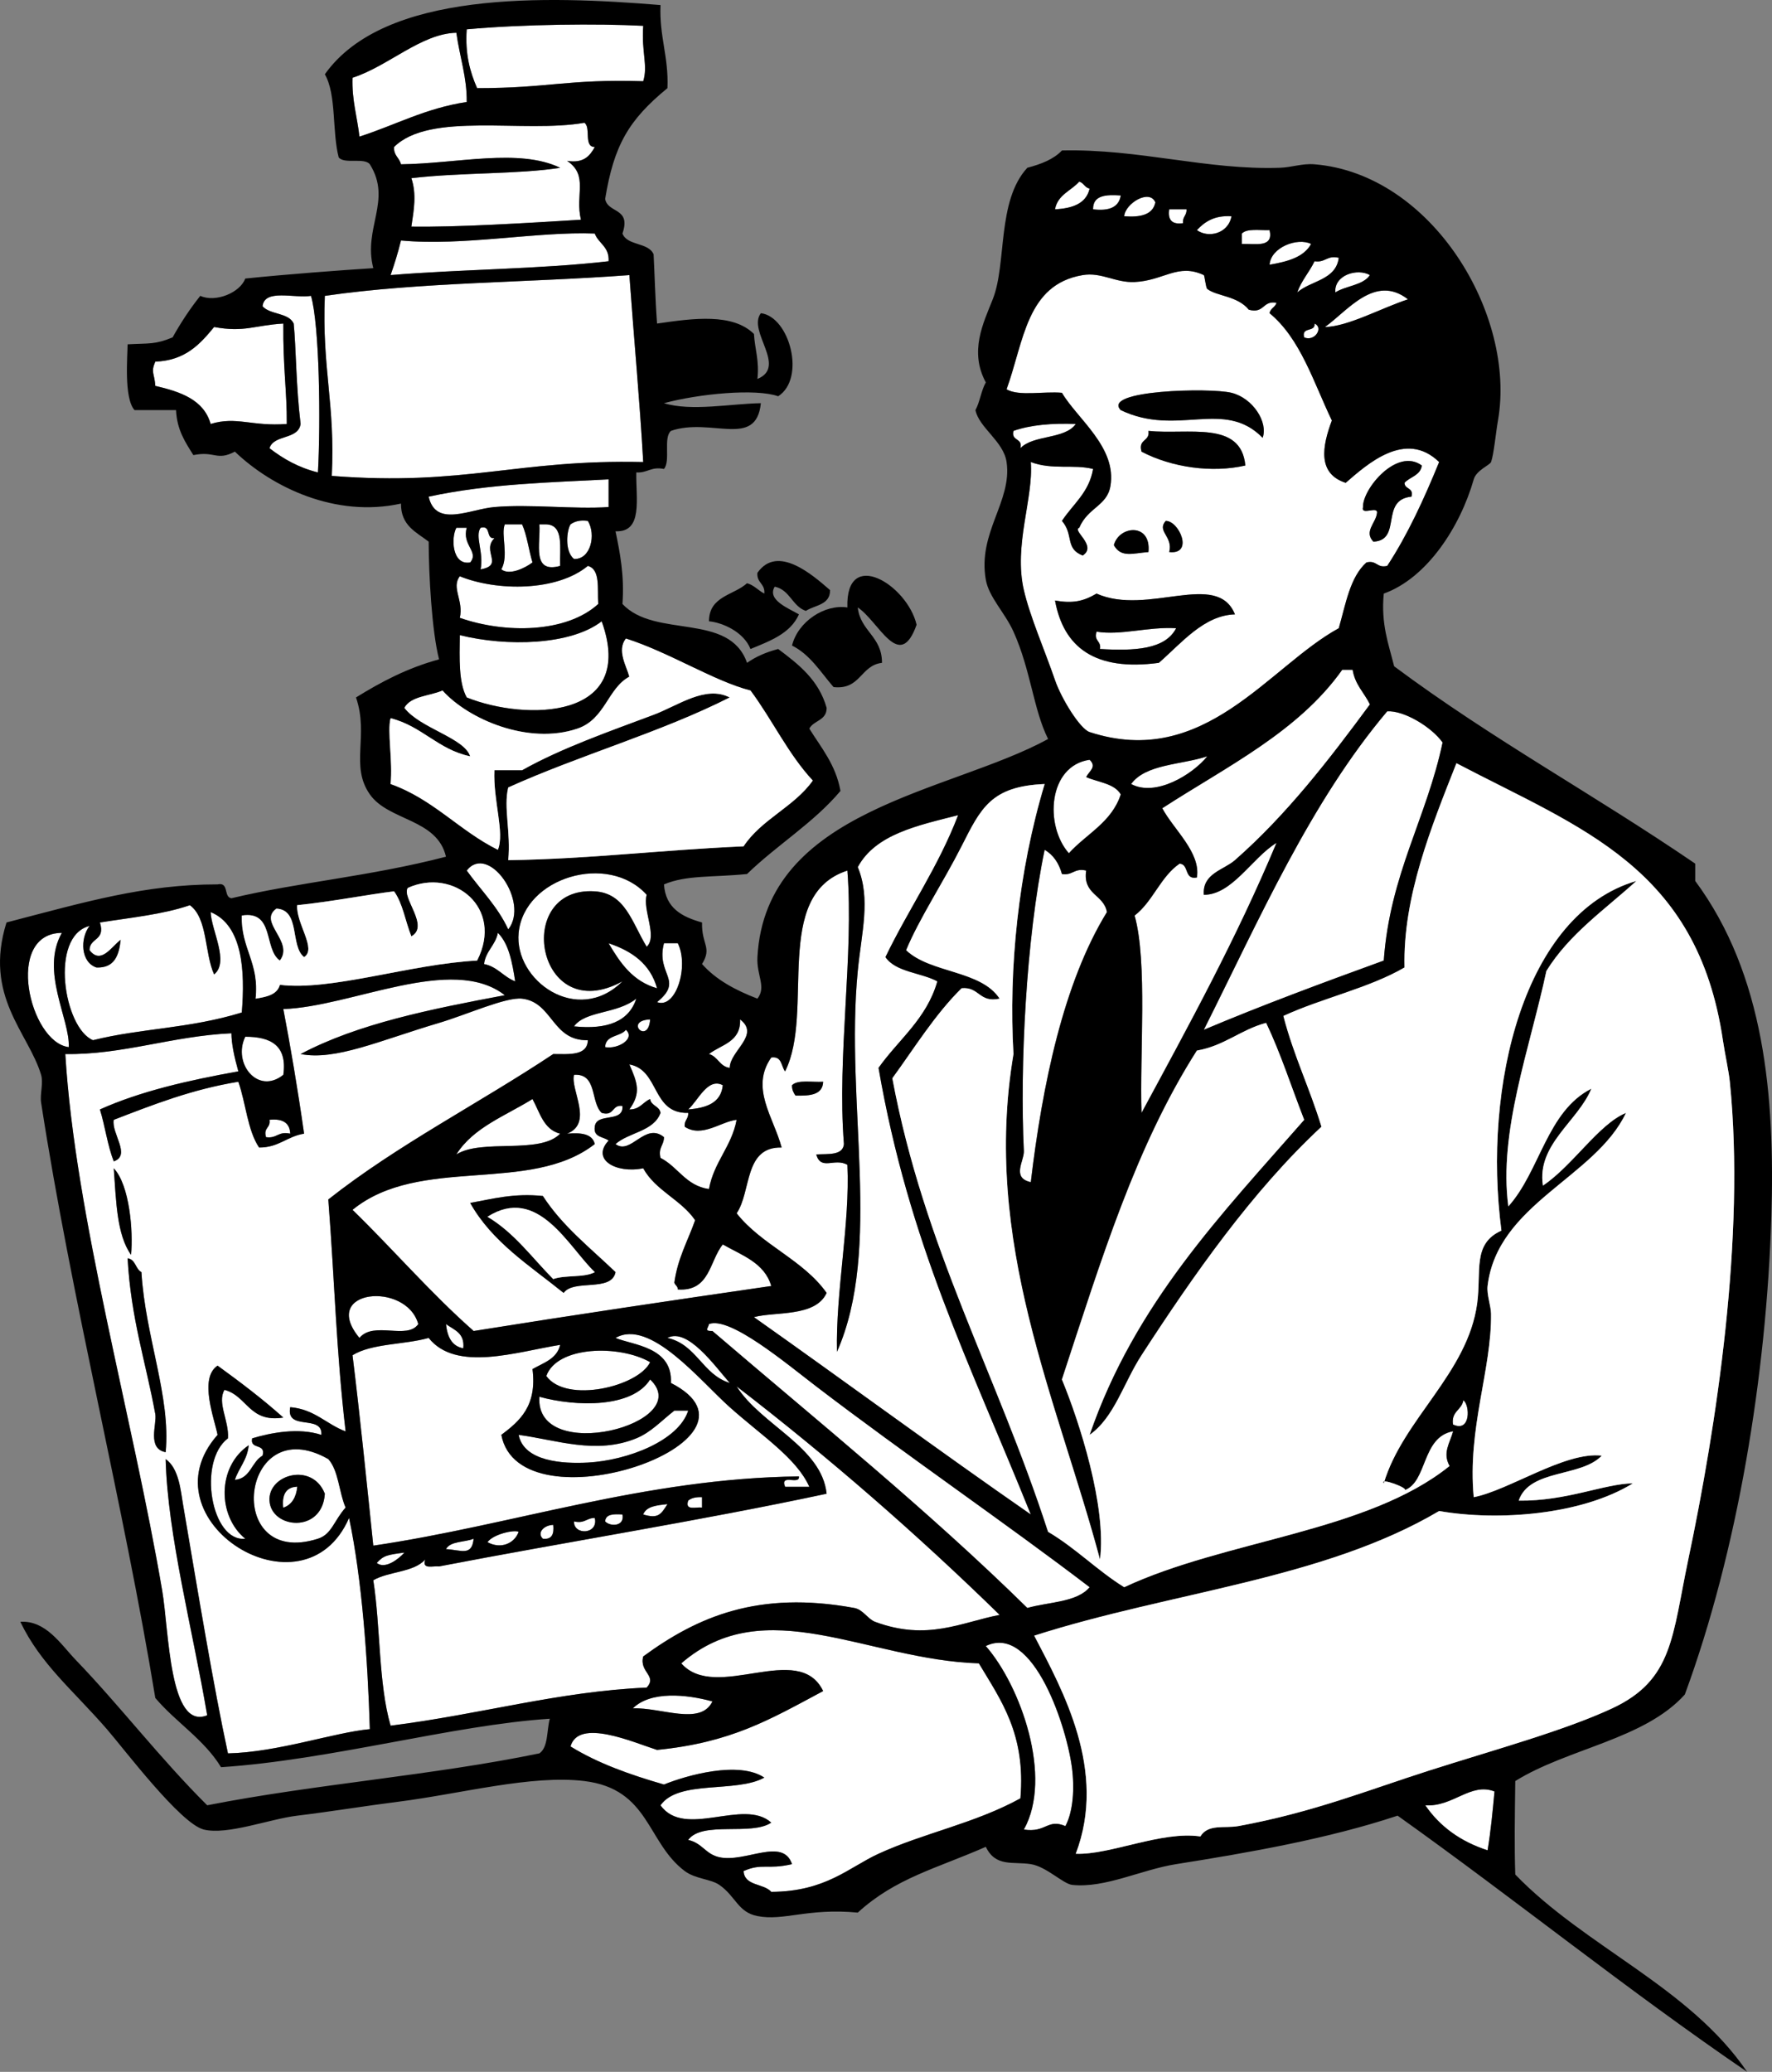 <?xml version="1.0" encoding="utf-8"?>
<!-- Generator: Adobe Illustrator 12.0.1, SVG Export Plug-In . SVG Version: 6.00 Build 51448)  -->
<!DOCTYPE svg PUBLIC "-//W3C//DTD SVG 1.1//EN" "http://www.w3.org/Graphics/SVG/1.1/DTD/svg11.dtd">
<svg xmlns="http://www.w3.org/2000/svg" xmlns:xlink="http://www.w3.org/1999/xlink" xmlns:svg="http://www.w3.org/2000/svg" xmlns:dc="http://purl.org/dc/elements/1.1/" xmlns:cc="http://web.resource.org/cc/" xmlns:rdf="http://www.w3.org/1999/02/22-rdf-syntax-ns#" version="1.1" id="Layer_1" width="245.79" height="287.262" viewBox="0 0 245.79 287.262" overflow="visible" enable-background="new 0 0 245.79 287.262" xml:space="preserve">
<rect x="0" y="0" width="245.79" height="287.262" fill="#808080" stroke="none"/>
<g>
	<path fill-rule="evenodd" clip-rule="evenodd" fill="#FFFFFF" d="M89.219,3.582c-0.264,3.706,0.684,5.463,0,7.68   c-10.616-0.312-13.006,0.958-23.04,0.96c-0.976-2.224-1.684-4.717-1.44-8.16C72.729,3.35,82.838,3.254,89.219,3.582z"/>
	<path fill-rule="evenodd" clip-rule="evenodd" fill="#FFFFFF" d="M63.299,4.542c0.479,3.43,1.482,6.163,1.44,9.6   c-5.708,0.853-9.913,3.208-14.88,4.8c-0.304-2.735-1.064-5.016-0.96-8.16C53.878,9.173,58.412,4.654,63.299,4.542z"/>
	<path fill-rule="evenodd" clip-rule="evenodd" fill="#FFFFFF" d="M81.059,17.022c0.953,0.647-0.151,3.351,1.44,3.36   c-0.678,1.242-1.551,2.289-3.84,1.92c3.015,2.022,1.076,4.684,1.92,8.16c-7.401,0.46-17.157,1.055-23.52,0.96   c0.352-2.354,0.746-4.478,0-6.72c7.011-0.814,14.933-0.53,20.64-1.44c-5.73-2.74-14.193-0.588-22.08-0.48   c-0.206-0.914-1.034-1.206-0.96-2.4C59.628,15.432,72.62,18.504,81.059,17.022z"/>
	<path fill-rule="evenodd" clip-rule="evenodd" fill="#FFFFFF" d="M149.698,25.182c0.631,0.169,0.755,0.845,1.44,0.96   c-0.47,2.09-2.371,2.749-4.8,2.88C146.704,26.988,148.576,26.46,149.698,25.182z"/>
	<path fill-rule="evenodd" clip-rule="evenodd" fill="#FFFFFF" d="M155.458,27.102c-0.262,1.658-1.654,2.185-3.84,1.92   C151.585,27.068,153.393,26.956,155.458,27.102z"/>
	<path fill-rule="evenodd" clip-rule="evenodd" fill="#FFFFFF" d="M160.259,28.062c-0.357,1.723-2.066,2.094-4.32,1.92   C156.059,28.213,159.454,26.139,160.259,28.062z"/>
	<path fill-rule="evenodd" clip-rule="evenodd" fill="#FFFFFF" d="M162.179,29.022c0.8,0,1.6,0,2.399,0   c0.062,0.861-0.587,1.013-0.479,1.92C162.596,31.165,161.956,30.525,162.179,29.022z"/>
	<path fill-rule="evenodd" clip-rule="evenodd" fill="#FFFFFF" d="M170.818,29.982c-0.458,2.47-3.273,3.054-4.8,1.92   C167.107,30.751,168.435,29.838,170.818,29.982z"/>
	<path fill-rule="evenodd" clip-rule="evenodd" fill="#FFFFFF" d="M84.418,36.222c-9.614,1.109-20.455,1.102-30.24,1.92   c0.539-1.542,1.033-3.127,1.44-4.8c8.649,0.814,18.883-1.277,26.88-0.96C83.019,33.782,84.532,34.188,84.418,36.222z"/>
	<path fill-rule="evenodd" clip-rule="evenodd" fill="#FFFFFF" d="M176.099,31.902c0.582,2.502-1.979,1.862-3.84,1.92   c0-0.48,0-0.96,0-1.44C172.956,31.64,174.716,31.959,176.099,31.902z"/>
	<path fill-rule="evenodd" clip-rule="evenodd" fill="#FFFFFF" d="M181.858,33.822c-1.017,1.863-3.303,2.457-5.76,2.88   C176.268,34.3,179.947,32.887,181.858,33.822z"/>
	<path fill-rule="evenodd" clip-rule="evenodd" fill="#FFFFFF" d="M185.698,35.742c-0.401,3.118-3.889,3.151-5.76,4.8   c0.584-1.656,1.678-2.802,2.4-4.32C183.854,36.457,184.033,35.357,185.698,35.742z"/>
	<path fill-rule="evenodd" clip-rule="evenodd" fill="#FFFFFF" d="M177.059,41.982c-0.17,0.63-0.845,0.755-0.96,1.44   c4.298,3.542,6.098,9.582,8.64,14.88c-1.333,3.557-2.041,7.365,1.92,8.64c3.015-2.611,8.322-7.396,12.96-2.88   c-2.089,5.11-4.35,10.05-7.2,14.4c-1.468,0.348-1.411-0.828-2.88-0.48c-2.288,2.031-2.871,5.769-3.84,9.12   c-9.718,5.31-18.614,19.604-34.56,14.4c-1.319-0.431-3.907-4.604-4.8-7.2c-1.435-4.168-3.463-8.782-4.32-12.48   c-1.446-6.24,1.353-12.73,0.96-17.76c3.015,1.133,5.919,0.272,8.64,0.96c-0.557,3.283-2.801,4.879-4.319,7.2   c1.673,1.925,0.384,3.831,2.88,4.8c2.073-1.337-1.549-3.507-0.48-3.84c1.183-2.813,3.838-3.021,4.32-5.76   c0.948-5.382-4.589-9.338-6.72-12.96c-2.489-0.231-5.957,0.517-7.681-0.48c2.411-6.659,2.76-14.534,10.561-15.84   c2.604-0.436,4.537,1.082,7.2,0.96c4.041-0.185,5.997-2.652,9.6-0.96c0.111,0.053,0.274,1.758,0.479,1.92   c1.294,1.021,4.182,0.934,5.761,2.88C175.405,43.529,175.102,41.625,177.059,41.982z M170.818,54.462   c-2.942-0.735-18.088-0.377-15.36,2.4c7.85,3.767,14.312-1.643,19.681,3.84C175.916,58.538,173.793,55.205,170.818,54.462z    M159.299,59.742c0.231,1.512-1.474,1.087-0.96,2.88c4.217,2.207,9.795,2.975,14.399,1.92   C172.157,58.236,164.79,60.313,159.299,59.742z M189.059,70.302c-0.344,1.303,2.264-0.344,1.92,0.96   c-0.208,1.292-1.802,2.461-0.48,3.84c4.031-0.182,0.858-5.818,5.28-6.24c0.35-1.31-0.954-0.966-0.96-1.92   c0.758-0.842,2.204-0.996,2.4-2.4C193.768,61.997,188.975,67.802,189.059,70.302z M162.179,76.542   c3.455,0.391,1.368-4.345-0.48-4.32C160.395,73.667,162.749,74.364,162.179,76.542z M154.498,75.582   c1.011,1.804,2.653,1.116,4.801,0.96C159.71,72.463,155.242,72.842,154.498,75.582z M152.099,82.302   c-1.885,1.103-3.337,1.38-5.76,0.96c1.191,6.488,5.527,9.832,14.399,8.64c3.139-2.726,6.238-6.597,10.561-6.72   C168.804,79.003,159.206,85.453,152.099,82.302z"/>
	<path fill-rule="evenodd" clip-rule="evenodd" fill="#FFFFFF" d="M190.019,38.142c-0.967,1.434-3.333,1.467-4.8,2.4   C185.037,38.103,188.308,37.158,190.019,38.142z"/>
	<path fill-rule="evenodd" clip-rule="evenodd" fill="#FFFFFF" d="M87.298,38.142c0.618,8.662,1.423,17.137,1.92,25.92   c-17.538-0.404-24.659,3.372-43.2,1.92c0.499-9.979-1.374-14.853-0.96-24.96C58.187,39.11,73.31,39.193,87.298,38.142z"/>
	<path fill-rule="evenodd" clip-rule="evenodd" fill="#FFFFFF" d="M195.299,41.502c-3.66,1.189-8.312,3.782-11.521,3.84   C186.885,43.145,190.704,37.933,195.299,41.502z"/>
	<path fill-rule="evenodd" clip-rule="evenodd" fill="#FFFFFF" d="M43.139,41.022c1.177,4.034,1.359,17.508,0.96,24.48   c-2.694-0.666-4.824-1.896-6.72-3.36c0.619-1.942,3.988-1.132,4.32-3.36c-0.645-5.208-0.624-10.583-0.96-13.92   c-0.703-1.538-3.277-1.204-4.32-2.4C36.688,40.012,40.782,41.386,43.139,41.022z"/>
	<path fill-rule="evenodd" clip-rule="evenodd" fill="#FFFFFF" d="M39.299,44.862c-0.062,6.102,0.515,9.433,0.48,13.92   c-4.842,0.374-6.966-1.1-10.56,0c-0.951-3.37-4.176-4.464-7.68-5.28c-0.104-1.755-0.659-1.841,0-3.36   c4.167-0.152,6.208-2.431,8.16-4.8C33.935,46.115,35.269,45.098,39.299,44.862z"/>
	<path fill-rule="evenodd" clip-rule="evenodd" fill="#FFFFFF" d="M182.339,44.862c1.282,0.558,0.042,2.547-1.44,1.92   C180.477,45.24,182.48,46.125,182.339,44.862z"/>
	<path fill-rule="evenodd" clip-rule="evenodd" d="M175.139,60.702c-5.368-5.483-11.831-0.073-19.681-3.84   c-2.728-2.778,12.418-3.135,15.36-2.4C173.793,55.205,175.916,58.538,175.139,60.702z"/>
	<path fill-rule="evenodd" clip-rule="evenodd" fill="#FFFFFF" d="M149.219,58.782c-1.52,2.161-5.885,1.475-7.681,3.36   c0.357-1.478-1.317-0.922-0.96-2.4C142.945,58.909,145.897,58.661,149.219,58.782z"/>
	<path fill-rule="evenodd" clip-rule="evenodd" d="M172.738,64.542c-4.604,1.055-10.183,0.287-14.399-1.92   c-0.514-1.793,1.191-1.368,0.96-2.88C164.79,60.313,172.157,58.236,172.738,64.542z"/>
	<path fill-rule="evenodd" clip-rule="evenodd" d="M197.219,64.542c-0.196,1.404-1.643,1.558-2.4,2.4   c0.006,0.954,1.31,0.61,0.96,1.92c-4.422,0.422-1.249,6.058-5.28,6.24c-1.321-1.378,0.272-2.548,0.48-3.84   c0.344-1.304-2.264,0.343-1.92-0.96C188.975,67.802,193.768,61.997,197.219,64.542z"/>
	<path fill-rule="evenodd" clip-rule="evenodd" fill="#FFFFFF" d="M84.418,66.462c0,1.28,0,2.56,0,3.84   c-4.828,0.33-10.891-0.434-15.84,0c-3.439,0.301-8.14,2.887-9.12-1.44C67.872,67.041,76.583,66.888,84.418,66.462z"/>
	<path fill-rule="evenodd" clip-rule="evenodd" fill="#FFFFFF" d="M81.539,72.222c1.159,1.885,0.422,5.364-1.92,5.28   c-1.365-1.106-0.981-4.046-0.48-4.8C79.696,72.299,80.425,72.069,81.539,72.222z"/>
	<path fill-rule="evenodd" clip-rule="evenodd" d="M161.698,72.222c1.849-0.025,3.936,4.711,0.48,4.32   C162.749,74.364,160.395,73.667,161.698,72.222z"/>
	<path fill-rule="evenodd" clip-rule="evenodd" fill="#FFFFFF" d="M70.019,72.702c0.8,0,1.6,0,2.4,0   c0.691,1.549,0.919,3.561,1.44,5.28c-0.979,0.746-3.183,1.857-4.32,0.96C70.611,77.027,69.438,74.125,70.019,72.702z"/>
	<path fill-rule="evenodd" clip-rule="evenodd" fill="#FFFFFF" d="M74.818,72.702c0.32,0,0.64,0,0.96,0   c2.473,0.087,1.833,3.287,1.92,5.76C73.719,79.561,74.995,75.405,74.818,72.702z"/>
	<path fill-rule="evenodd" clip-rule="evenodd" fill="#FFFFFF" d="M63.299,73.182c0.48,0,0.96,0,1.44,0   c-0.693,2.419,1.741,3.298,0.48,4.8C62.665,78.417,62.566,74.509,63.299,73.182z"/>
	<path fill-rule="evenodd" clip-rule="evenodd" fill="#FFFFFF" d="M66.659,73.182c1.542-0.422,0.658,1.582,1.92,1.44   c-1.821,1.807,1.402,3.74-1.92,4.32C67.14,76.609,65.838,74.354,66.659,73.182z"/>
	<path fill-rule="evenodd" clip-rule="evenodd" d="M159.299,76.542c-2.147,0.156-3.79,0.844-4.801-0.96   C155.242,72.842,159.71,72.463,159.299,76.542z"/>
	<path fill-rule="evenodd" clip-rule="evenodd" d="M115.139,81.822c0.003,2.083-2.105,2.055-3.36,2.88   c-1.906-0.654-2.198-2.922-4.32-3.36c-1.116,1.842,1.936,3.006,3.36,3.84c-1.183,2.657-3.999,3.681-6.72,4.8   c-0.961-2.411-3.938-3.673-5.76-3.84c0.01-3.51,3.443-3.597,5.28-5.28c0.999,0.281,1.551,1.008,2.4,1.44   c0.125-1.405-1.085-1.475-0.96-2.88C107.858,75.423,112.746,79.747,115.139,81.822z"/>
	<path fill-rule="evenodd" clip-rule="evenodd" fill="#FFFFFF" d="M82.979,83.742c-4.426,4.043-12.925,4.12-19.2,1.92   c0.56-2.412-1.225-4.185,0-5.76c5.198,2.103,13.489,2.099,17.76-1.44C83.307,78.934,82.842,81.639,82.979,83.742z"/>
	<path fill-rule="evenodd" clip-rule="evenodd" d="M127.139,86.622c-2.366,6.648-5.2-0.423-8.16-2.4   c0.362,3.317,3.37,3.99,3.36,7.68c-3.008,0.353-2.946,3.775-6.72,3.36c-1.788-2.053-3.208-4.472-5.76-5.76   c0.827-3.347,4.556-5.764,7.68-5.28C117.274,75.819,125.857,81.084,127.139,86.622z"/>
	<path fill-rule="evenodd" clip-rule="evenodd" fill="#FFFFFF" d="M83.458,86.142c4.934,13.706-10.574,13.834-18.72,10.56   c-1.141-2.059-0.998-5.402-0.96-8.64C70.287,89.68,79.181,89.465,83.458,86.142z"/>
	<path fill-rule="evenodd" clip-rule="evenodd" fill="#FFFFFF" d="M163.139,87.102c-1.521,2.959-5.796,3.164-10.561,2.88   c0.197-1.156-0.876-1.043-0.479-2.4C155.509,88.132,159.2,86.874,163.139,87.102z"/>
	<path fill-rule="evenodd" clip-rule="evenodd" fill="#FFFFFF" d="M190.019,97.662c-5.702,7.733-11.584,15.341-18.72,21.6   c-1.569,1.375-4.544,1.829-4.32,4.8c3.915,0.021,6.685-5.115,10.08-7.2c-5.517,13.204-12.152,25.288-18.72,37.44   c-0.277-7.949,0.85-20.98-0.96-27.36c2.536-1.943,3.58-5.379,6.239-7.2c1.354,0.086,0.599,2.281,2.4,1.92   c0.57-3.457-3.246-6.669-4.8-9.6c8.929-5.791,18.854-10.586,24.96-19.2c0.479,0,0.96,0,1.439,0   C187.95,94.93,189.231,96.049,190.019,97.662z"/>
	<path fill-rule="evenodd" clip-rule="evenodd" fill="#FFFFFF" d="M200.099,102.942c-2.233,10.567-7.309,18.292-8.16,30.24   c-8.449,3.071-16.859,6.181-24.96,9.6c7.756-15.444,14.81-31.591,25.439-44.16C194.731,98.492,198.528,100.756,200.099,102.942z"/>
	<path fill-rule="evenodd" clip-rule="evenodd" fill="#FFFFFF" d="M167.458,104.862c-2.039,2.536-7.182,5.673-10.56,3.84   C158.916,105.919,163.854,106.057,167.458,104.862z"/>
	<path fill-rule="evenodd" clip-rule="evenodd" fill="#FFFFFF" d="M151.139,105.342c1.041,0.999-0.059,1.552-0.48,2.4   c1.674,0.727,3.924,0.876,4.8,2.4c-1.251,3.868-4.766,5.474-7.199,8.16C144.857,114.443,145.383,106.168,151.139,105.342z"/>
	<path fill-rule="evenodd" clip-rule="evenodd" fill="#FFFFFF" d="M132.898,113.022c-2.744,7.176-6.853,12.988-10.08,19.68   c1.428,2.092,4.905,2.135,7.2,3.36c-1.492,5.228-5.38,8.06-8.16,12c4.207,24.326,12.588,40.754,21.12,61.92   c-12.942-8.978-25.553-18.287-38.4-27.359c2.917-0.804,8.534,0.029,10.08-3.36c-3.242-4.598-9.032-6.647-12.48-11.04   c2.07-3.05,0.992-9.247,6.24-9.12c-1.106-4.183-4.404-8.251-1.44-12.479c1.505-0.225,1.353,1.207,1.92,1.92   c4.161-8.274-1.872-24.441,8.64-27.84c0.914,11.772-1.451,25.653-0.48,37.92c-0.15,1.609-2.175,1.345-3.84,1.439   c0.659,2.313,2.54,0.42,4.32,1.44c0.378,8.184-1.636,17.549-1.44,25.92c6.33-14.345,1.101-34.456,2.88-52.8   c0.518-5.342,1.836-9.988,0-14.4C121.449,115.652,127.29,114.453,132.898,113.022z M109.858,150.462   c-0.021,0.661,0.226,1.054,0.48,1.44c1.966,0.046,3.774-0.066,3.84-1.92C112.677,150.08,110.655,149.658,109.858,150.462z"/>
	<path fill-rule="evenodd" clip-rule="evenodd" fill="#FFFFFF" d="M144.898,117.822c1.211,0.709,1.983,1.856,2.4,3.36   c1.515,0.235,1.694-0.865,3.359-0.48c-0.492,3.373,2.463,3.297,2.88,5.76c-6.044,9.827-8.957,23.977-10.56,37.44   c-2.726-0.595-0.895-2.96-0.96-4.32C141.456,147.915,142.314,130.212,144.898,117.822z"/>
	<path fill-rule="evenodd" clip-rule="evenodd" fill="#FFFFFF" d="M70.499,128.862c-1.469-3.171-3.816-5.464-5.76-8.16   C67.725,116.863,73.506,125.053,70.499,128.862z"/>
	<path fill-rule="evenodd" clip-rule="evenodd" fill="#FFFFFF" d="M89.699,131.262c-2.07-3.397-2.956-7.41-7.2-7.68   c-11.442-0.728-8.086,19.008,3.84,12.48c-6.243,6.205-15.039-0.114-14.4-6.72c0.745-7.707,12.432-11.194,17.76-5.28   C89.096,126.168,91.254,129.847,89.699,131.262z"/>
	<path fill-rule="evenodd" clip-rule="evenodd" fill="#FFFFFF" d="M29.699,135.102c2.145-1.722-0.378-6.072-0.48-8.64   c4.436,1.807,4.793,8.156,4.32,13.92c-7.3,2.248-13.936,2.169-20.64,3.84c-4.046-1.66-6.071-14.443-0.48-15.84   c-1.328,1.722-1.242,5.035,0.96,5.76c2.499,0.099,3.125-1.675,3.36-3.84c-1.292,0.973-2.742,3.487-4.32,1.44   c0.001-1.759,2.247-1.274,1.44-3.84c4.281-0.679,8.797-1.122,12.48-2.4C28.826,127.334,28.352,132.129,29.699,135.102z"/>
	<path fill-rule="evenodd" clip-rule="evenodd" fill="#FFFFFF" d="M8.579,129.342c-3.022,5.322,1.139,11.95,0.96,15.84   C4.093,144.533,0.566,129.393,8.579,129.342z"/>
	<path fill-rule="evenodd" clip-rule="evenodd" fill="#FFFFFF" d="M69.059,129.342c1.527,1.513,1.993,4.087,2.4,6.72   c-1.623-0.617-2.454-2.026-4.32-2.4C67.384,131.828,68.717,131.08,69.059,129.342z"/>
	<path fill-rule="evenodd" clip-rule="evenodd" fill="#FFFFFF" d="M84.418,130.782c3.241,1.079,5.781,2.859,6.72,6.24   C87.77,136.071,86.018,133.503,84.418,130.782z"/>
	<path fill-rule="evenodd" clip-rule="evenodd" fill="#FFFFFF" d="M92.099,130.782c0.64,0,1.28,0,1.92,0   c1.579,3.198-0.262,9.158-2.88,8.16C94.933,135.868,90.951,135.129,92.099,130.782z"/>
	<path fill-rule="evenodd" clip-rule="evenodd" fill="#FFFFFF" d="M70.019,137.982c-10.235,1.924-20.378,3.942-28.32,8.16   c4.854,0.937,10.937-1.868,19.2-4.32c3.83-1.136,9.293-3.617,11.52-3.36c4.257,0.492,4.138,5.876,9.12,5.76   c-0.067,2.173-2.549,1.931-4.8,1.92c-10.283,6.837-21.636,12.604-31.2,20.16c0.893,11.553,1.089,20.929,2.4,32.16   c-2.682-0.998-4.288-3.072-7.68-3.36c-0.668,3.389,4.523,0.917,4.32,3.84c-3.121-1.022-6.909-0.327-9.6,0.48   c-0.36,1.641,1.95,0.609,1.44,2.4c-1.544,0.855-1.642,3.158-3.84,3.359c0.556-1.684,1.721-2.759,1.92-4.8   c-4.417,2.982-4.328,9.823-0.48,12.96c-4.731,0.497-6.648-10.718-2.4-13.92c0.176-2.434-1.539-4.935-0.48-6.72   c3.167,0.832,3.407,4.593,8.16,3.84c-2.869-2.571-5.968-4.912-9.12-7.2c-2.638,1.753-0.415,7.428,0,9.6   c-10.437,11.773,11.922,25.99,18.24,11.521c1.789,8.467,2.594,19.642,2.88,29.28c-4.916,0.446-12.769,3.211-19.68,3.359   c-1.989-9.197-4.103-21.996-6.24-34.56c-0.315-1.854-0.562-4.975-2.4-6.24c0.251,10.479,3.785,23.818,5.76,35.521   c-5.27,2.122-5.287-11.677-6.24-17.28c-4.101-24.104-12.083-51.963-13.44-74.4c8.034,0.114,14.769-2.499,23.04-2.88   c0.009,1.447,0.388,3.236,0.96,5.28c-6.919,1.24-13.567,2.753-19.2,5.28c0.718,2.321,1.061,5.019,1.92,7.199   c2.45-0.83-0.362-3.9,0-5.76c5.43-2.09,10.816-4.223,17.28-5.279c1.046,2.953,1.267,6.733,2.88,9.119   c2.736,0.016,3.884-1.556,6.24-1.92c-0.894-6.277-1.921-12.284-2.88-17.28C48.765,139.607,62.699,132.274,70.019,137.982z    M18.179,173.982c0.311-3.267-0.194-9.672-2.4-12C16.111,166.45,16.176,171.185,18.179,173.982z M21.539,196.062   c0.248,1.366-1.19,4.8,1.44,5.28c0.736-7.677-2.833-16.015-3.36-24.96c-0.846-0.435-0.793-1.767-1.92-1.92   C18.166,182.894,20.251,188.949,21.539,196.062z"/>
	<path fill-rule="evenodd" clip-rule="evenodd" fill="#FFFFFF" d="M88.259,138.462c-1.02,3.141-3.999,4.322-8.64,3.84   C81.235,140.103,85.567,140.621,88.259,138.462z"/>
	<path fill-rule="evenodd" clip-rule="evenodd" fill="#FFFFFF" d="M90.179,141.342C89.928,144.954,86.475,141.501,90.179,141.342   L90.179,141.342z"/>
	<path fill-rule="evenodd" clip-rule="evenodd" fill="#FFFFFF" d="M102.659,141.342c2.838,2.162-1.418,4.347-1.44,6.72   c-1.409-0.191-1.625-1.574-2.88-1.92C100.047,144.811,102.775,144.498,102.659,141.342z"/>
	<path fill-rule="evenodd" clip-rule="evenodd" fill="#FFFFFF" d="M86.818,142.782c1.351,1.228-1.093,2.72-2.88,2.399   C83.986,143.47,86.049,143.772,86.818,142.782z"/>
	<path fill-rule="evenodd" clip-rule="evenodd" fill="#FFFFFF" d="M34.019,143.742c3.522-0.002,5.851,1.189,5.28,5.279   C35.779,151.856,32.229,147.449,34.019,143.742z"/>
	<path fill-rule="evenodd" clip-rule="evenodd" fill="#FFFFFF" d="M87.298,147.582c4.212,0.748,3.06,6.86,8.16,6.72   c0.061,0.861-0.587,1.013-0.48,1.92c2.392,1.575,5.018-0.729,7.2-0.96c-0.719,3.762-3.148,5.812-3.84,9.601   c-3.219-0.461-4.282-3.078-6.72-4.32c-0.347-1.467,0.491-1.749,0.48-2.88c-2.627-2.159-4.604,2.562-6.72,0.96   c1.873-1.647,5.303-1.737,6.24-4.32c-0.141-0.979-1.299-0.941-1.44-1.92c-1.014,0.427-1.419,1.462-2.88,1.44   C88.94,151.552,88.436,150.168,87.298,147.582z"/>
	<path fill-rule="evenodd" clip-rule="evenodd" fill="#FFFFFF" d="M79.619,149.021c3.264-0.224,2.264,3.816,3.84,5.28   c1.793,0.514,1.368-1.191,2.88-0.96c0.182,2.422-3.64,0.84-3.84,2.88c-0.225,1.505,1.207,1.354,1.92,1.92   c-2.465,2.608,1.015,4.611,4.8,3.841c1.7,3.099,5.253,4.346,7.2,7.199c-0.999,2.842-2.418,5.262-2.88,8.641   c0.091,0.389,0.481,0.479,0.48,0.96c4.474,0.313,4.371-3.95,6.24-6.24c2.646,1.514,5.788,2.532,6.72,5.76   c-13.928,2.021-27.12,3.973-41.28,6.24c-5.956-5.245-11.123-11.277-16.8-16.8c9.342-7.612,24.594-2.094,33.6-9.12   c-0.328-1.433-1.911-1.609-3.84-1.44C82.348,155.739,79.088,151.07,79.619,149.021z M65.219,166.782   c3.043,5.436,8.269,8.69,12.96,12.479c1.4-1.96,6.648-0.071,7.2-2.88c-3.509-3.37-7.379-6.381-10.08-10.56   C71.205,165.408,68.342,166.226,65.219,166.782z"/>
	<path fill-rule="evenodd" clip-rule="evenodd" fill="#FFFFFF" d="M100.259,150.462c-0.245,2.475-2.285,3.155-4.8,3.36   C96.816,152.634,98.15,149.354,100.259,150.462z"/>
	<path fill-rule="evenodd" clip-rule="evenodd" d="M114.179,149.982c-0.066,1.854-1.874,1.966-3.84,1.92   c-0.254-0.387-0.5-0.779-0.48-1.44C110.655,149.658,112.677,150.08,114.179,149.982z"/>
	<path fill-rule="evenodd" clip-rule="evenodd" fill="#FFFFFF" d="M73.858,152.382c1.027,1.854,1.533,4.228,3.84,4.8   c-2.83,2.931-10.871,0.649-14.4,2.88C65.638,156.321,70.111,154.714,73.858,152.382z"/>
	<path fill-rule="evenodd" clip-rule="evenodd" fill="#FFFFFF" d="M37.378,155.262c1.792-0.191,2.816,0.384,2.88,1.92   c-1.665-0.385-1.845,0.715-3.36,0.48C36.502,156.306,37.575,156.418,37.378,155.262z"/>
	<path fill-rule="evenodd" clip-rule="evenodd" d="M15.779,161.982c2.206,2.328,2.711,8.733,2.4,12   C16.176,171.185,16.111,166.45,15.779,161.982z"/>
	<path fill-rule="evenodd" clip-rule="evenodd" d="M75.299,165.822c2.701,4.179,6.57,7.189,10.08,10.56   c-0.552,2.809-5.8,0.92-7.2,2.88c-4.691-3.789-9.917-7.044-12.96-12.479C68.342,166.226,71.205,165.408,75.299,165.822z    M67.619,168.702c3.714,2.205,6.172,5.668,9.12,8.64c1.642-0.599,4.317-0.162,5.76-0.96   C78.852,172.911,74.63,164.249,67.619,168.702z"/>
	<path fill-rule="evenodd" clip-rule="evenodd" fill="#FFFFFF" d="M82.499,176.382c-1.442,0.798-4.118,0.361-5.76,0.96   c-2.948-2.972-5.406-6.435-9.12-8.64C74.63,164.249,78.852,172.911,82.499,176.382z"/>
	<path fill-rule="evenodd" clip-rule="evenodd" d="M17.699,174.462c1.127,0.153,1.074,1.485,1.92,1.92   c0.527,8.945,4.096,17.283,3.36,24.96c-2.63-0.48-1.192-3.914-1.44-5.28C20.251,188.949,18.166,182.894,17.699,174.462z"/>
	<path fill-rule="evenodd" clip-rule="evenodd" fill="#FFFFFF" d="M58.019,183.582c-1.526,2.234-6.177-0.469-8.16,1.92   C44.271,178.767,56.356,177.604,58.019,183.582z"/>
	<path fill-rule="evenodd" clip-rule="evenodd" fill="#FFFFFF" d="M151.139,220.062c-1.735,2.104-5.647,2.033-8.641,2.88   c-13.798-13.561-28.938-25.781-43.68-38.399c-1.228,0.021-0.585-0.356-0.48-0.96c2.887-1.13,10.737,5.474,14.88,8.64   C125.607,201.689,139.687,211.309,151.139,220.062z"/>
	<path fill-rule="evenodd" clip-rule="evenodd" fill="#FFFFFF" d="M61.858,183.582c1.107,0.813,2.632,1.208,2.4,3.359   C62.64,186.641,62.049,185.312,61.858,183.582z"/>
	<path fill-rule="evenodd" clip-rule="evenodd" fill="#FFFFFF" d="M112.259,206.142c-1.12,0-2.24,0-3.36,0   c-0.769-1.889,2.073-0.167,1.92-1.439c-21.398,0.254-39.673,6.745-59.04,9.6c-0.923-8.837-1.811-17.709-2.88-26.399   c2.664-1.656,7.193-1.447,10.56-2.4c3.798,4.769,12.187,1.928,18.24,0.96c-0.448,1.952-2.312,2.488-3.84,3.36   c0.648,5.128-1.765,7.194-4.32,9.119c2.534,13.357,39.216,0.826,23.52-7.199c0.279-5.025-5.346-5.247-7.68-6.24   c4.773-2.738,11.7,5.904,15.84,9.6C105.671,199.076,110.491,202.171,112.259,206.142z"/>
	<path fill-rule="evenodd" clip-rule="evenodd" fill="#FFFFFF" d="M90.179,188.862c-1.604,3.374-11.615,5.785-14.4,1.92   C77.259,186.603,85.91,186.411,90.179,188.862z"/>
	<path fill-rule="evenodd" clip-rule="evenodd" fill="#FFFFFF" d="M74.818,193.662c5.155,1.419,12.905,1.538,15.36-2.4   C96.64,197.409,74.159,203.188,74.818,193.662z"/>
	<path fill-rule="evenodd" clip-rule="evenodd" fill="#FFFFFF" d="M202.979,194.142c0.922,0.646,1.055,4.543-1.44,3.36   C201.279,195.644,202.762,195.525,202.979,194.142z"/>
	<path fill-rule="evenodd" clip-rule="evenodd" fill="#FFFFFF" d="M95.458,195.582c-1.344,4.199-8.447,6.902-13.92,7.2   c-3.441,0.187-8.867-0.133-9.6-3.841c5.227,0.696,10.731,2.771,16.32,0.48c2.069-0.849,3.47-2.435,5.28-3.84   C94.179,195.582,94.818,195.582,95.458,195.582z"/>
	<path fill-rule="evenodd" clip-rule="evenodd" fill="#FFFFFF" d="M47.938,209.021c-1.62,1.808-1.915,3.709-3.84,4.32   c-13.256,4.214-10.78-17.994,1.44-11.04C46.977,203.903,47.013,206.908,47.938,209.021z M37.378,208.062   c0.23,3.922,7.335,4.601,7.68-0.96C43.32,202.678,37.166,204.43,37.378,208.062z"/>
	<path fill-rule="evenodd" clip-rule="evenodd" d="M45.059,207.102c-0.345,5.561-7.45,4.882-7.68,0.96   C37.166,204.43,43.32,202.678,45.059,207.102z M39.299,209.021c1.186-0.414,1.761-1.438,1.92-2.88   C39.682,206.205,39.107,207.23,39.299,209.021z"/>
	<path fill-rule="evenodd" clip-rule="evenodd" fill="#FFFFFF" d="M41.219,206.142c-0.159,1.441-0.734,2.466-1.92,2.88   C39.107,207.23,39.682,206.205,41.219,206.142z"/>
	<path fill-rule="evenodd" clip-rule="evenodd" fill="#FFFFFF" d="M97.378,207.582c0,0.479,0,0.96,0,1.439   c-0.851-0.109-2.404,0.484-1.92-0.96C95.886,207.689,96.542,207.546,97.378,207.582z"/>
	<path fill-rule="evenodd" clip-rule="evenodd" fill="#FFFFFF" d="M92.579,208.542c-0.914,1.478-1.308,2.045-3.36,1.439   C89.656,208.819,91.147,208.711,92.579,208.542z"/>
	<path fill-rule="evenodd" clip-rule="evenodd" fill="#FFFFFF" d="M86.338,209.981c0.336,1.662-1.683,1.722-2.4,0.96   C84.009,209.893,85.148,209.911,86.338,209.981z"/>
	<path fill-rule="evenodd" clip-rule="evenodd" fill="#FFFFFF" d="M82.499,210.462c0.547,2.307-2.956,2.438-2.88,0.479   C81.085,211.289,81.368,210.451,82.499,210.462z"/>
	<path fill-rule="evenodd" clip-rule="evenodd" fill="#FFFFFF" d="M76.739,211.422c0.135,1.255-0.175,2.064-1.44,1.92   C74.432,212.52,75.446,211.454,76.739,211.422z"/>
	<path fill-rule="evenodd" clip-rule="evenodd" fill="#FFFFFF" d="M71.938,212.382c-0.573,1.614-2.454,2.451-4.32,1.44   C68.38,212.732,71.27,212.063,71.938,212.382z"/>
	<path fill-rule="evenodd" clip-rule="evenodd" fill="#FFFFFF" d="M65.699,213.342c-0.249,2.478-1.712,1.559-3.84,1.44   C62.484,213.646,64.453,213.856,65.699,213.342z"/>
	<path fill-rule="evenodd" clip-rule="evenodd" fill="#FFFFFF" d="M56.099,215.262c-0.82,0.906-2.679,2.36-3.84,1.44   C53.22,215.654,53.695,215.584,56.099,215.262z"/>
	<path fill-rule="evenodd" clip-rule="evenodd" fill="#FFFFFF" d="M141.538,249.342c-6.364,3.491-13.38,4.79-19.68,7.68   c-4.121,1.891-7.312,5.249-14.88,5.28c-1.042-1.198-3.708-0.772-3.84-2.88c2.596-1.142,3.249-0.156,6.72-0.96   c-1.262-3.784-6.487-0.163-10.08-0.96c-1.943-0.432-2.324-1.945-4.32-2.4c1.963-2.677,8.76-0.52,11.52-2.399   c-3.838-3.451-12.006,2.291-15.36-2.4c2.502-3.577,10.492-1.668,14.4-3.84c-3.558-2.37-10.813-0.304-13.92,0.96   c-4.718-1.361-9.206-2.954-12.96-5.28c1.102-3.971,8.751-0.55,12,0.48c10.274-1.02,15.59-4.174,23.04-8.16   c-3.405-7.052-14.856,1.618-19.68-3.84c11.63-10.082,25.745-0.491,41.28,0C138.829,235.731,142.303,240.417,141.538,249.342z"/>
	<path fill-rule="evenodd" clip-rule="evenodd" fill="#FFFFFF" d="M147.778,253.182c-2.52-1.064-2.659,0.964-5.76,0.48   c4.053-7.232-0.426-19.899-5.28-25.44c6.616-3.226,11.394,11.599,12,17.28C149.084,248.737,148.676,251.519,147.778,253.182z"/>
	<path fill-rule="evenodd" clip-rule="evenodd" fill="#FFFFFF" d="M98.818,235.901c-1.642,3.419-7.112,0.798-11.04,0.961   C90.247,234.428,95.184,234.902,98.818,235.901z"/>
	<path fill-rule="evenodd" clip-rule="evenodd" fill="#FFFFFF" d="M207.299,248.382c-0.259,2.781-0.521,5.561-0.96,8.16   c-3.749-1.212-6.623-3.298-8.641-6.24C201.554,250.556,203.976,247.09,207.299,248.382z"/>
	<path fill-rule="evenodd" clip-rule="evenodd" fill="#FFFFFF" d="M92.579,185.502c2.776-1.481,6.558,3.875,8.64,6.24   C97.424,190.576,96.636,186.404,92.579,185.502z"/>
	<path fill-rule="evenodd" clip-rule="evenodd" fill="#FFFFFF" d="M102.179,192.222c12.837,9.883,24.98,20.46,36.479,31.68   c-5.299,1.014-10.018,3.66-17.279,0.961c-1-0.372-1.661-1.696-2.88-1.921c-13.346-2.449-21.768,1.223-29.28,6.721   c-0.587,2.194,1.994,2.664,0.48,4.319c-12.264,0.536-23.022,3.714-35.52,5.28c-1.693-5.826-1.386-13.654-2.4-20.16   c2.116-1.244,5.635-1.084,7.2-2.88c-0.484,1.444,1.069,0.851,1.92,0.96c17.847-3.434,36.227-6.333,53.76-10.08   C113.971,200.588,105.59,197.611,102.179,192.222z"/>
	<path fill-rule="evenodd" clip-rule="evenodd" d="M91.619,0.702c-0.188,4.348,1.148,7.172,0.96,11.52   c-5.397,4.426-7.423,7.936-8.64,15.36c0.362,2.039,3.648,1.152,2.4,4.8c0.668,1.731,3.612,1.188,4.32,2.88   c0.143,2.64,0.209,5.948,0.48,9.6c5.082-0.745,10.492-1.459,13.44,1.44c0.124,2.116,0.767,3.713,0.48,6.24   c4.186-1.722-1.439-6.625,0.48-9.12c4,0.5,6.258,9.049,2.4,11.52c-3.113-1.109-11.018-0.344-15.84,0.96   c3.775,1.163,9.275,0.072,13.44,0c-0.656,6.353-6.893,1.918-12.48,3.84c-1.094,0.986-0.015,4.145-0.96,5.28   c-1.809-0.369-2.294,0.585-3.84,0.48c-0.071,3.609,0.969,8.329-2.88,8.16c0.626,3.054,1.242,6.119,0.96,10.08   c4.52,4.832,14.82,1.094,17.28,8.16c1.219-0.861,2.673-1.487,4.32-1.92c2.833,2.126,5.631,4.289,6.72,8.16   c0.02,1.78-1.8,1.72-2.4,2.88c1.653,2.667,3.66,4.98,4.32,8.64c-3.724,4.436-8.823,7.497-12.96,11.52   c-4.75,0.478-8.407,0.119-11.52,1.44c0.212,3.308,2.53,4.51,5.28,5.28c-0.08,3.115,1.428,3.417,0,5.76   c1.952,2.208,4.676,3.644,7.68,4.8c1.281-1.635-0.139-3.223,0-5.76c1.129-20.576,26.721-22.799,40.32-30.24   c-2.037-4.059-2.395-9.537-4.801-14.88c-1.187-2.635-3.416-4.781-3.84-7.2c-1.153-6.581,3.67-10.821,2.88-16.32   c-0.413-2.877-3.816-4.747-4.319-7.2c0.624-1.136,0.801-2.719,1.439-3.84c-2.315-4.297-0.364-8.193,0.96-11.52   c1.978-4.969,0.54-13.622,4.8-18.24c1.896-0.504,3.639-1.162,4.801-2.4c10.736-0.245,20.098,2.748,30.239,2.4   c1.674-0.058,3.072-0.622,4.801-0.48c16.282,1.331,28.008,20.851,25.439,35.52c-0.298,1.704-0.579,4.738-0.96,5.76   c-0.157,0.421-2.038,1.133-2.4,2.4c-1.872,6.558-6.467,13.69-12.479,15.84c-0.41,4.25,0.677,7.003,1.439,10.08   c13.719,10.211,27.451,17.592,41.761,27.36c0,0.8,0,1.6,0,2.4c9.624,12.998,11.079,29.858,10.56,46.56   c-0.681,21.892-4.652,46.272-12,66.239c-5.604,6.236-16.221,7.459-23.52,12c-0.066,5.038-0.135,9.064,0,12.96   c9.748,10.092,24.126,15.555,32.16,27.36c-16.646-11.355-32.126-23.874-48.48-35.52c-9.642,3.204-20.661,5.128-30.72,6.72   c-4.859,0.769-9.814,3.349-14.4,2.88c-1.281-0.131-3.575-2.536-5.76-2.88c-2.479-0.39-4.872,0.45-6.24-2.4   c-6.812,2.994-12.535,4.332-17.76,9.12c-6.969-0.661-10.268,1.201-13.92,0.48c-2.716-0.536-2.984-2.716-5.28-4.32   c-1.171-0.818-3.337-0.823-4.8-1.92c-5.283-3.961-4.862-11.37-13.92-12.48c-7.351-0.9-17.18,1.782-25.92,2.881   c-4.354,0.547-9.281,1.36-13.92,1.92c-3.842,0.463-9.69,2.728-12.96,1.92c-3.235-0.8-11.095-11.222-13.44-13.92   c-4.684-5.391-9.194-9.007-12-14.88c3.551-0.231,5.627,3.151,7.68,5.279c6.102,6.326,11.718,13.686,18.24,20.16   c14.837-2.923,31.369-4.151,46.08-7.2c1.238-0.842,0.998-3.162,1.44-4.8c-13.401,0.868-30.322,5.71-45.6,6.72   c-2.368-3.872-6.259-6.221-9.12-9.6c-4.344-26.535-11.629-55.276-15.84-82.56c-0.179-1.158,0.345-2.693,0-3.841   c-1.763-5.858-8-10.876-4.8-21.12c11.073-2.879,19.166-5.278,29.28-5.28c1.635-0.355,0.791,1.769,1.92,1.92   c9.454-2.252,19.174-3.012,29.76-5.76c-1.23-5.292-7.961-4.933-10.56-8.64c-2.785-3.972-0.098-8.122-1.92-13.44   c3.461-2.139,7.114-4.086,11.52-5.28c-1.014-3.983-1.428-11.758-1.44-16.32c-1.717-1.323-3.87-2.21-3.84-5.28   c-9.1,2.015-17.917-2.292-23.04-7.2c-2.562,1.339-2.744-0.133-5.76,0.48c-1.105-1.775-2.284-3.477-2.4-6.24c-1.92,0-3.84,0-5.76,0   c-1.496-1.646-0.966-7.534-0.96-9.12c3.022-0.164,3.784,0.052,6.24-0.96c1.147-2.053,2.419-3.981,3.84-5.76   c2.104,0.962,5.521-0.426,6.24-2.4c5.84-0.6,13.071-1.14,17.76-1.44c-1.456-5.549,2.653-9.403-0.48-14.4   c-0.778-0.982-3.542,0.022-4.32-0.96c-0.933-3.547-0.285-8.675-1.92-11.52C53.312-1.339,75.769-0.6,91.619,0.702z M64.739,4.062   c-0.244,3.443,0.464,5.936,1.44,8.16c10.034-0.002,12.424-1.272,23.04-0.96c0.684-2.217-0.264-3.975,0-7.68   C82.838,3.254,72.729,3.35,64.739,4.062z M48.898,10.782c-0.104,3.144,0.656,5.425,0.96,8.16c4.968-1.593,9.173-3.947,14.88-4.8   c0.042-3.437-0.961-6.17-1.44-9.6C58.412,4.654,53.878,9.173,48.898,10.782z M54.659,20.382c-0.074,1.194,0.754,1.486,0.96,2.4   c7.887-0.108,16.35-2.26,22.08,0.48c-5.708,0.91-13.629,0.626-20.64,1.44c0.746,2.242,0.352,4.365,0,6.72   c6.363,0.095,16.119-0.5,23.52-0.96c-0.844-3.476,1.095-6.138-1.92-8.16c2.289,0.369,3.162-0.678,3.84-1.92   c-1.591-0.009-0.487-2.713-1.44-3.36C72.62,18.504,59.628,15.432,54.659,20.382z M146.339,29.022c2.429-0.131,4.33-0.79,4.8-2.88   c-0.686-0.115-0.81-0.791-1.44-0.96C148.576,26.46,146.704,26.988,146.339,29.022z M151.618,29.022   c2.186,0.265,3.578-0.262,3.84-1.92C153.393,26.956,151.585,27.068,151.618,29.022z M155.938,29.982   c2.254,0.174,3.963-0.197,4.32-1.92C159.454,26.139,156.059,28.213,155.938,29.982z M164.099,30.942   c-0.107-0.908,0.541-1.059,0.479-1.92c-0.8,0-1.6,0-2.399,0C161.956,30.525,162.596,31.165,164.099,30.942z M166.019,31.902   c1.526,1.134,4.342,0.549,4.8-1.92C168.435,29.838,167.107,30.751,166.019,31.902z M82.499,32.382   c-7.997-0.317-18.231,1.774-26.88,0.96c-0.407,1.672-0.901,3.258-1.44,4.8c9.785-0.818,20.625-0.811,30.24-1.92   C84.532,34.188,83.019,33.782,82.499,32.382z M172.259,32.382c0,0.48,0,0.96,0,1.44c1.861-0.058,4.422,0.582,3.84-1.92   C174.716,31.959,172.956,31.64,172.259,32.382z M176.099,36.702c2.457-0.423,4.743-1.017,5.76-2.88   C179.947,32.887,176.268,34.3,176.099,36.702z M182.339,36.222c-0.723,1.518-1.816,2.664-2.4,4.32   c1.871-1.648,5.358-1.682,5.76-4.8C184.033,35.357,183.854,36.457,182.339,36.222z M173.219,42.942   c-1.579-1.946-4.467-1.859-5.761-2.88c-0.205-0.162-0.368-1.867-0.479-1.92c-3.603-1.692-5.559,0.775-9.6,0.96   c-2.663,0.122-4.596-1.396-7.2-0.96c-7.801,1.306-8.149,9.181-10.561,15.84c1.724,0.997,5.191,0.249,7.681,0.48   c2.131,3.622,7.668,7.578,6.72,12.96c-0.482,2.74-3.138,2.947-4.32,5.76c-1.068,0.333,2.554,2.502,0.48,3.84   c-2.496-0.969-1.207-2.875-2.88-4.8c1.519-2.321,3.763-3.917,4.319-7.2c-2.721-0.688-5.625,0.173-8.64-0.96   c0.393,5.03-2.406,11.52-0.96,17.76c0.857,3.698,2.886,8.312,4.32,12.48c0.893,2.595,3.48,6.769,4.8,7.2   c15.945,5.204,24.842-9.09,34.56-14.4c0.969-3.351,1.552-7.089,3.84-9.12c1.469-0.348,1.412,0.828,2.88,0.48   c2.851-4.35,5.111-9.29,7.2-14.4c-4.638-4.516-9.945,0.269-12.96,2.88c-3.961-1.274-3.253-5.083-1.92-8.64   c-2.542-5.298-4.342-11.338-8.64-14.88c0.115-0.685,0.79-0.81,0.96-1.44C175.102,41.625,175.405,43.529,173.219,42.942z    M185.219,40.542c1.467-0.933,3.833-0.966,4.8-2.4C188.308,37.158,185.037,38.103,185.219,40.542z M45.059,41.022   c-0.414,10.107,1.459,14.981,0.96,24.96c18.542,1.452,25.662-2.324,43.2-1.92c-0.498-8.783-1.302-17.258-1.92-25.92   C73.31,39.193,58.187,39.11,45.059,41.022z M183.778,45.342c3.209-0.058,7.86-2.651,11.521-3.84   C190.704,37.933,186.885,43.145,183.778,45.342z M36.418,42.462c1.043,1.197,3.618,0.862,4.32,2.4   c0.336,3.337,0.315,8.712,0.96,13.92c-0.333,2.228-3.702,1.418-4.32,3.36c1.896,1.464,4.026,2.694,6.72,3.36   c0.399-6.972,0.217-20.446-0.96-24.48C40.782,41.386,36.688,40.012,36.418,42.462z M29.699,45.342   c-1.952,2.369-3.993,4.647-8.16,4.8c-0.659,1.519-0.104,1.604,0,3.36c3.504,0.816,6.729,1.911,7.68,5.28   c3.594-1.1,5.718,0.374,10.56,0c0.035-4.487-0.542-7.818-0.48-13.92C35.269,45.098,33.935,46.115,29.699,45.342z M180.898,46.782   c1.482,0.627,2.723-1.362,1.44-1.92C182.48,46.125,180.477,45.24,180.898,46.782z M140.578,59.742   c-0.357,1.478,1.317,0.922,0.96,2.4c1.796-1.885,6.161-1.199,7.681-3.36C145.897,58.661,142.945,58.909,140.578,59.742z    M59.458,68.862c0.98,4.327,5.681,1.741,9.12,1.44c4.949-0.434,11.012,0.33,15.84,0c0-1.28,0-2.56,0-3.84   C76.583,66.888,67.872,67.041,59.458,68.862z M79.139,72.702c-0.501,0.753-0.885,3.694,0.48,4.8c2.342,0.084,3.079-3.395,1.92-5.28   C80.425,72.069,79.696,72.299,79.139,72.702z M69.539,78.942c1.137,0.897,3.34-0.214,4.32-0.96c-0.521-1.719-0.749-3.731-1.44-5.28   c-0.8,0-1.6,0-2.4,0C69.438,74.125,70.611,77.027,69.539,78.942z M77.699,78.462c-0.087-2.473,0.553-5.673-1.92-5.76   c-0.32,0-0.64,0-0.96,0C74.995,75.405,73.719,79.561,77.699,78.462z M65.219,77.982c1.261-1.501-1.173-2.381-0.48-4.8   c-0.48,0-0.96,0-1.44,0C62.566,74.509,62.665,78.417,65.219,77.982z M66.659,78.942c3.322-0.58,0.099-2.513,1.92-4.32   c-1.262,0.142-0.378-1.862-1.92-1.44C65.838,74.354,67.14,76.609,66.659,78.942z M81.539,78.462   c-4.271,3.539-12.562,3.543-17.76,1.44c-1.225,1.576,0.56,3.349,0,5.76c6.275,2.2,14.774,2.124,19.2-1.92   C82.842,81.639,83.307,78.934,81.539,78.462z M63.779,88.062c-0.038,3.238-0.181,6.581,0.96,8.64   c8.146,3.274,23.653,3.146,18.72-10.56C79.181,89.465,70.287,89.68,63.779,88.062z M87.298,93.822   c-3.012,1.614-3.342,5.891-7.2,7.2c-6.815,2.312-15.153-1.304-18.72-5.28c-1.771,0.789-4.371,0.749-5.28,2.4   c2.148,2.815,8.316,4.159,9.12,6.72c-4.495-0.945-6.686-4.194-11.04-5.28c-0.487,1.773,0.321,5.957,0,9.12   c5.908,2.092,9.531,6.469,14.88,9.12c0.975-2.358-0.664-6.735-0.48-11.04c1.28,0,2.56,0,3.84,0   c5.458-3.072,12.151-5.396,18.24-7.68c3.421-1.283,7.191-4.132,10.56-2.4c-9.556,4.845-20.805,7.995-30.72,12.48   c-0.683,2.78,0.383,6.198,0,10.08c11.354-0.166,20.728-1.389,32.64-1.92c2.477-3.763,7.015-5.464,9.6-9.12   c-3.403-3.637-5.635-8.445-8.64-12.48c-5.039-1.279-11.283-5.3-17.28-7.2C85.534,90.177,86.912,92.357,87.298,93.822z    M187.618,92.862c-0.479,0-0.96,0-1.439,0c-6.106,8.614-16.031,13.41-24.96,19.2c1.554,2.931,5.37,6.143,4.8,9.6   c-1.802,0.361-1.047-1.833-2.4-1.92c-2.659,1.82-3.703,5.256-6.239,7.2c1.81,6.38,0.683,19.411,0.96,27.36   c6.567-12.152,13.203-24.236,18.72-37.44c-3.396,2.085-6.165,7.221-10.08,7.2c-0.224-2.971,2.751-3.424,4.32-4.8   c7.136-6.259,13.018-13.867,18.72-21.6C189.231,96.049,187.95,94.93,187.618,92.862z M192.418,98.622   c-10.63,12.569-17.684,28.716-25.439,44.16c8.101-3.419,16.511-6.529,24.96-9.6c0.852-11.948,5.927-19.673,8.16-30.24   C198.528,100.756,194.731,98.492,192.418,98.622z M156.898,108.702c3.378,1.833,8.521-1.304,10.56-3.84   C163.854,106.057,158.916,105.919,156.898,108.702z M148.259,118.302c2.434-2.686,5.948-4.292,7.199-8.16   c-0.876-1.523-3.126-1.673-4.8-2.4c0.422-0.849,1.521-1.401,0.48-2.4C145.383,106.168,144.857,114.443,148.259,118.302z    M166.498,254.622c1.091-1.783,3.347-1.086,5.28-1.44c10.301-1.888,17.923-4.969,26.4-7.68c8.953-2.863,18.751-5.528,25.439-8.64   c8.459-3.936,8.316-9.998,10.561-20.641c3.886-18.433,7.948-44.784,5.76-66.239c-0.158-1.546-0.66-3.738-0.96-5.761   c-3.556-23.998-19.669-29.347-36.96-38.399c-3.457,8.758-7.444,18.504-7.2,28.32c-4.961,2.879-11.435,4.245-16.8,6.72   c1.409,5.471,3.681,10.08,5.28,15.36c-9.63,8.942-17.803,20.659-24.96,31.681c-2.484,3.824-3.755,8.607-7.2,11.039   c6.264-18.216,18.331-30.628,29.76-43.68c-1.754-4.486-3.264-9.217-5.28-13.44c-3.535,0.945-5.782,3.178-9.6,3.84   c-8.479,13.323-13.163,28.718-18.72,45.6c2.406,5.808,6.219,17.594,5.279,24.96c-5.918-22.133-16.397-43.997-12-70.08   c-0.686-11.754,0.652-25.265,4.32-37.439c-7.453,0.312-8.841,3.358-11.52,8.64c-2.585,5.095-5.84,9.971-7.681,14.4   c3.352,3.208,10.371,2.749,12.96,6.72c-2.865,0.625-2.798-1.682-5.279-1.44c-3.701,3.659-6.497,8.223-9.601,12.48   c4.402,23.583,14.515,41.029,21.601,62.88c3.827,2.253,6.805,5.355,10.56,7.68c14.057-6.583,33.685-7.595,45.12-16.8   c-1.023-1.826,0.026-3.157,0.479-4.8c-4.363,0.8-3.506,7.018-6.72,8.16c0.707-0.252-3.576-1.851-2.88-0.96   c2.657-8.923,11.652-15.258,12.96-24.96c0.604-4.479-0.693-8.259,3.36-10.08c-2.611-19.987,3.058-43.899,18.72-48.48   c-4.355,3.965-9.303,7.337-12.48,12.48c-2.298,10.766-6.658,22.28-5.279,32.64c4.396-4.884,5.351-13.209,11.52-16.319   c-1.866,4.536-7.611,7.745-6.72,13.439c4.137-2.769,7.741-8.542,11.52-10.08c-4.273,8.997-17.845,12.59-19.199,24   c-0.138,1.153,0.466,2.771,0.479,3.84c0.099,7.751-3.297,15.878-2.4,25.44c4.911-0.956,12.655-6.352,17.761-5.76   c-2.881,3.039-10.022,1.817-11.521,6.239c6.654,0.084,11.848-2.34,15.84-2.399c-7.111,4.386-18.693,5.26-26.88,3.84   c-16.054,9.489-37.112,11.184-56.16,17.28c4.003,7.664,10.138,18.741,5.761,30.239   C153.979,257.212,161.104,253.825,166.498,254.622z M118.979,120.222c1.836,4.412,0.518,9.058,0,14.4   c-1.779,18.344,3.45,38.455-2.88,52.8c-0.196-8.371,1.818-17.736,1.44-25.92c-1.78-1.021-3.661,0.873-4.32-1.44   c1.665-0.095,3.689,0.17,3.84-1.439c-0.971-12.267,1.394-26.147,0.48-37.92c-10.512,3.398-4.479,19.565-8.64,27.84   c-0.567-0.713-0.415-2.145-1.92-1.92c-2.964,4.229,0.334,8.297,1.44,12.479c-5.248-0.127-4.17,6.07-6.24,9.12   c3.448,4.393,9.238,6.442,12.48,11.04c-1.546,3.39-7.163,2.557-10.08,3.36c12.847,9.072,25.458,18.382,38.4,27.359   c-8.532-21.166-16.913-37.594-21.12-61.92c2.78-3.939,6.668-6.771,8.16-12c-2.295-1.225-5.772-1.268-7.2-3.36   c3.228-6.692,7.336-12.504,10.08-19.68C127.29,114.453,121.449,115.652,118.979,120.222z M142.019,159.582   c0.065,1.36-1.766,3.726,0.96,4.32c1.603-13.464,4.516-27.613,10.56-37.44c-0.417-2.462-3.372-2.387-2.88-5.76   c-1.665-0.385-1.845,0.715-3.359,0.48c-0.417-1.504-1.189-2.651-2.4-3.36C142.314,130.212,141.456,147.915,142.019,159.582z    M64.739,120.702c1.944,2.696,4.291,4.989,5.76,8.16C73.506,125.053,67.725,116.863,64.739,120.702z M89.699,124.062   c-5.328-5.914-17.015-2.427-17.76,5.28c-0.639,6.606,8.157,12.925,14.4,6.72c-11.926,6.528-15.282-13.208-3.84-12.48   c4.244,0.27,5.13,4.282,7.2,7.68C91.254,129.847,89.096,126.168,89.699,124.062z M56.579,123.102   c-0.947,1.269,3.075,5.32,0.48,6.72c-0.831-2.049-1.189-4.57-2.4-6.24c-3.71,0.446-8.497,1.413-13.44,1.92   c-0.159,2.555,2.756,6.08,0.96,7.2c-1.972-1.548-0.484-6.556-3.84-6.72c-2.608,1.878,2.52,4.543,0.48,7.2   c-2.279-1.562-0.715-6.965-5.28-6.24c-0.118,4.598,2.47,6.49,1.92,11.52c1.511-0.25,2.989-0.531,3.36-1.92   c7.162,0.884,18.126-2.89,27.36-3.36C69.933,125.842,62.892,120.258,56.579,123.102z M26.339,125.502   c-3.683,1.278-8.199,1.721-12.48,2.4c0.806,2.566-1.439,2.082-1.44,3.84c1.579,2.046,3.028-0.468,4.32-1.44   c-0.235,2.166-0.861,3.939-3.36,3.84c-2.203-0.726-2.289-4.039-0.96-5.76c-5.591,1.397-3.566,14.18,0.48,15.84   c6.705-1.67,13.34-1.592,20.64-3.84c0.474-5.764,0.116-12.113-4.32-13.92c0.102,2.568,2.625,6.918,0.48,8.64   C28.352,132.129,28.826,127.334,26.339,125.502z M9.539,145.182c0.179-3.89-3.982-10.518-0.96-15.84   C0.566,129.393,4.093,144.533,9.539,145.182z M67.139,133.662c1.866,0.374,2.697,1.783,4.32,2.4c-0.407-2.633-0.873-5.207-2.4-6.72   C68.717,131.08,67.384,131.828,67.139,133.662z M91.139,137.022c-0.939-3.381-3.479-5.161-6.72-6.24   C86.018,133.503,87.77,136.071,91.139,137.022z M91.139,138.942c2.618,0.999,4.458-4.962,2.88-8.16c-0.64,0-1.28,0-1.92,0   C90.951,135.129,94.933,135.868,91.139,138.942z M39.299,139.902c0.958,4.996,1.986,11.002,2.88,17.28   c-2.356,0.364-3.504,1.936-6.24,1.92c-1.613-2.386-1.834-6.166-2.88-9.119c-6.463,1.057-11.85,3.189-17.28,5.279   c-0.362,1.859,2.45,4.93,0,5.76c-0.859-2.181-1.202-4.878-1.92-7.199c5.633-2.527,12.28-4.04,19.2-5.28   c-0.572-2.044-0.951-3.833-0.96-5.28c-8.271,0.381-15.006,2.994-23.04,2.88c1.356,22.438,9.339,50.296,13.44,74.4   c0.954,5.604,0.971,19.402,6.24,17.28c-1.976-11.702-5.509-25.042-5.76-35.521c1.839,1.266,2.085,4.386,2.4,6.24   c2.137,12.563,4.251,25.362,6.24,34.56c6.912-0.148,14.765-2.913,19.68-3.359c-0.286-9.639-1.092-20.813-2.88-29.28   c-6.318,14.47-28.676,0.253-18.24-11.521c-0.415-2.172-2.638-7.847,0-9.6c3.152,2.288,6.251,4.629,9.12,7.2   c-4.753,0.753-4.993-3.008-8.16-3.84c-1.059,1.785,0.656,4.286,0.48,6.72c-4.248,3.202-2.331,14.417,2.4,13.92   c-3.848-3.137-3.937-9.978,0.48-12.96c-0.199,2.041-1.364,3.116-1.92,4.8c2.198-0.201,2.296-2.504,3.84-3.359   c0.51-1.791-1.8-0.76-1.44-2.4c2.691-0.808,6.479-1.503,9.6-0.48c0.204-2.923-4.988-0.451-4.32-3.84   c3.392,0.288,4.998,2.362,7.68,3.36c-1.311-11.231-1.507-20.607-2.4-32.16c9.564-7.556,20.917-13.323,31.2-20.16   c2.25,0.011,4.732,0.253,4.8-1.92c-4.982,0.116-4.863-5.268-9.12-5.76c-2.227-0.257-7.69,2.224-11.52,3.36   c-8.263,2.452-14.345,5.256-19.2,4.32c7.941-4.218,18.084-6.235,28.32-8.16C62.699,132.274,48.765,139.607,39.299,139.902z    M79.619,142.302c4.642,0.482,7.621-0.699,8.64-3.84C85.567,140.621,81.235,140.103,79.619,142.302z M90.179,141.342   C86.475,141.501,89.928,144.954,90.179,141.342L90.179,141.342z M98.338,146.142c1.255,0.346,1.472,1.729,2.88,1.92   c0.022-2.373,4.278-4.558,1.44-6.72C102.775,144.498,100.047,144.811,98.338,146.142z M83.938,145.182   c1.787,0.32,4.23-1.172,2.88-2.399C86.049,143.772,83.986,143.47,83.938,145.182z M39.299,149.021   c0.57-4.09-1.758-5.282-5.28-5.279C32.229,147.449,35.779,151.856,39.299,149.021z M87.298,153.822   c1.461,0.021,1.867-1.014,2.88-1.44c0.141,0.979,1.299,0.941,1.44,1.92c-0.938,2.583-4.367,2.673-6.24,4.32   c2.116,1.602,4.093-3.119,6.72-0.96c0.011,1.131-0.827,1.413-0.48,2.88c2.438,1.242,3.5,3.859,6.72,4.32   c0.692-3.788,3.122-5.839,3.84-9.601c-2.182,0.231-4.808,2.535-7.2,0.96c-0.107-0.907,0.541-1.059,0.48-1.92   c-5.101,0.141-3.948-5.972-8.16-6.72C88.436,150.168,88.94,151.552,87.298,153.822z M78.659,157.182   c1.929-0.169,3.512,0.008,3.84,1.44c-9.006,7.026-24.258,1.508-33.6,9.12c5.678,5.522,10.845,11.555,16.8,16.8   c14.16-2.268,27.352-4.22,41.28-6.24c-0.932-3.228-4.074-4.246-6.72-5.76c-1.87,2.29-1.767,6.554-6.24,6.24   c0.001-0.481-0.389-0.571-0.48-0.96c0.462-3.379,1.881-5.799,2.88-8.641c-1.946-2.854-5.5-4.101-7.2-7.199   c-3.785,0.771-7.265-1.232-4.8-3.841c-0.713-0.566-2.145-0.415-1.92-1.92c0.2-2.04,4.021-0.458,3.84-2.88   c-1.512-0.231-1.086,1.474-2.88,0.96c-1.576-1.464-0.576-5.504-3.84-5.28C79.088,151.07,82.348,155.739,78.659,157.182z    M95.458,153.822c2.516-0.205,4.555-0.886,4.8-3.36C98.15,149.354,96.816,152.634,95.458,153.822z M63.299,160.062   c3.529-2.23,11.57,0.051,14.4-2.88c-2.308-0.572-2.813-2.946-3.84-4.8C70.111,154.714,65.638,156.321,63.299,160.062z    M36.898,157.662c1.515,0.234,1.695-0.865,3.36-0.48c-0.064-1.536-1.088-2.111-2.88-1.92   C37.575,156.418,36.502,156.306,36.898,157.662z M49.858,185.502c1.983-2.389,6.634,0.314,8.16-1.92   C56.356,177.604,44.271,178.767,49.858,185.502z M113.219,192.222c-4.144-3.166-11.993-9.77-14.88-8.64   c-0.105,0.604-0.748,0.98,0.48,0.96c14.742,12.618,29.882,24.839,43.68,38.399c2.993-0.847,6.905-0.775,8.641-2.88   C139.687,211.309,125.607,201.689,113.219,192.222z M64.259,186.941c0.232-2.151-1.293-2.546-2.4-3.359   C62.049,185.312,62.64,186.641,64.259,186.941z M101.219,195.102c-4.141-3.695-11.067-12.338-15.84-9.6   c2.334,0.993,7.959,1.215,7.68,6.24c15.696,8.025-20.986,20.557-23.52,7.199c2.555-1.925,4.968-3.991,4.32-9.119   c1.529-0.872,3.393-1.408,3.84-3.36c-6.053,0.968-14.442,3.809-18.24-0.96c-3.367,0.953-7.896,0.744-10.56,2.4   c1.069,8.69,1.957,17.562,2.88,26.399c19.367-2.854,37.641-9.346,59.04-9.6c0.153,1.272-2.689-0.449-1.92,1.439   c1.12,0,2.24,0,3.36,0C110.491,202.171,105.671,199.076,101.219,195.102z M101.219,191.742c-2.082-2.365-5.864-7.722-8.64-6.24   C96.636,186.404,97.424,190.576,101.219,191.742z M75.778,190.782c2.785,3.865,12.797,1.454,14.4-1.92   C85.91,186.411,77.259,186.603,75.778,190.782z M90.179,191.262c-2.455,3.938-10.205,3.819-15.36,2.4   C74.159,203.188,96.64,197.409,90.179,191.262z M114.659,207.102c-17.533,3.747-35.914,6.646-53.76,10.08   c-0.851-0.109-2.404,0.484-1.92-0.96c-1.564,1.796-5.084,1.636-7.2,2.88c1.014,6.506,0.707,14.334,2.4,20.16   c12.498-1.566,23.256-4.744,35.52-5.28c1.514-1.655-1.067-2.125-0.48-4.319c7.512-5.498,15.934-9.17,29.28-6.721   c1.219,0.225,1.88,1.549,2.88,1.921c7.262,2.699,11.98,0.053,17.279-0.961c-11.499-11.22-23.642-21.797-36.479-31.68   C105.59,197.611,113.971,200.588,114.659,207.102z M201.538,197.502c2.495,1.183,2.362-2.715,1.44-3.36   C202.762,195.525,201.279,195.644,201.538,197.502z M93.539,195.582c-1.81,1.405-3.211,2.991-5.28,3.84   c-5.589,2.291-11.093,0.216-16.32-0.48c0.733,3.708,6.159,4.027,9.6,3.841c5.473-0.298,12.576-3.001,13.92-7.2   C94.818,195.582,94.179,195.582,93.539,195.582z M45.539,202.302c-12.22-6.954-14.696,15.254-1.44,11.04   c1.925-0.611,2.22-2.513,3.84-4.32C47.013,206.908,46.977,203.903,45.539,202.302z M95.458,208.062   c-0.484,1.444,1.069,0.851,1.92,0.96c0-0.479,0-0.96,0-1.439C96.542,207.546,95.886,207.689,95.458,208.062z M89.219,209.981   c2.052,0.605,2.446,0.038,3.36-1.439C91.147,208.711,89.656,208.819,89.219,209.981z M83.938,210.941   c0.717,0.762,2.736,0.702,2.4-0.96C85.148,209.911,84.009,209.893,83.938,210.941z M79.619,210.941   c-0.076,1.959,3.427,1.827,2.88-0.479C81.368,210.451,81.085,211.289,79.619,210.941z M75.299,213.342   c1.265,0.145,1.575-0.665,1.44-1.92C75.446,211.454,74.432,212.52,75.299,213.342z M67.619,213.822   c1.866,1.011,3.747,0.174,4.32-1.44C71.27,212.063,68.38,212.732,67.619,213.822z M61.858,214.782   c2.128,0.118,3.591,1.037,3.84-1.44C64.453,213.856,62.484,213.646,61.858,214.782z M52.259,216.702   c1.161,0.92,3.02-0.534,3.84-1.44C53.695,215.584,53.22,215.654,52.259,216.702z M135.778,230.622   c-15.535-0.491-29.65-10.082-41.28,0c4.824,5.458,16.275-3.212,19.68,3.84c-7.45,3.986-12.766,7.141-23.04,8.16   c-3.249-1.03-10.898-4.451-12-0.48c3.754,2.326,8.242,3.919,12.96,5.28c3.107-1.264,10.362-3.33,13.92-0.96   c-3.908,2.172-11.897,0.263-14.4,3.84c3.354,4.691,11.522-1.051,15.36,2.4c-2.76,1.88-9.557-0.277-11.52,2.399   c1.996,0.455,2.377,1.969,4.32,2.4c3.593,0.797,8.818-2.824,10.08,0.96c-3.471,0.804-4.124-0.182-6.72,0.96   c0.132,2.107,2.798,1.682,3.84,2.88c7.568-0.031,10.759-3.39,14.88-5.28c6.3-2.89,13.315-4.188,19.68-7.68   C142.303,240.417,138.829,235.731,135.778,230.622z M148.738,245.502c-0.606-5.682-5.384-20.506-12-17.28   c4.854,5.541,9.333,18.208,5.28,25.44c3.101,0.483,3.24-1.545,5.76-0.48C148.676,251.519,149.084,248.737,148.738,245.502z    M87.778,236.862c3.928-0.163,9.398,2.458,11.04-0.961C95.184,234.902,90.247,234.428,87.778,236.862z M197.698,250.302   c2.018,2.942,4.892,5.028,8.641,6.24c0.439-2.6,0.701-5.379,0.96-8.16C203.976,247.09,201.554,250.556,197.698,250.302z"/>
	<path fill-rule="evenodd" clip-rule="evenodd" d="M171.299,85.182c-4.322,0.123-7.422,3.994-10.561,6.72   c-8.872,1.192-13.208-2.151-14.399-8.64c2.423,0.42,3.875,0.143,5.76-0.96C159.206,85.453,168.804,79.003,171.299,85.182z    M152.099,87.582c-0.396,1.356,0.677,1.244,0.479,2.4c4.765,0.284,9.04,0.08,10.561-2.88   C159.2,86.874,155.509,88.132,152.099,87.582z"/>
	<path fill-rule="evenodd" clip-rule="evenodd" fill="#FFFFFF" d="M86.818,88.542c5.997,1.9,12.241,5.921,17.28,7.2   c3.005,4.035,5.236,8.843,8.64,12.48c-2.584,3.655-7.123,5.357-9.6,9.12c-11.913,0.532-21.287,1.754-32.64,1.92   c0.383-3.882-0.683-7.3,0-10.08c9.915-4.485,21.165-7.635,30.72-12.48c-3.369-1.732-7.139,1.117-10.56,2.4   c-6.089,2.284-12.782,4.608-18.24,7.68c-1.28,0-2.56,0-3.84,0c-0.184,4.305,1.455,8.682,0.48,11.04   c-5.349-2.651-8.972-7.028-14.88-9.12c0.321-3.163-0.487-7.347,0-9.12c4.354,1.086,6.545,4.334,11.04,5.28   c-0.804-2.561-6.972-3.904-9.12-6.72c0.909-1.651,3.509-1.611,5.28-2.4c3.567,3.976,11.905,7.591,18.72,5.28   c3.857-1.309,4.188-5.585,7.2-7.2C86.912,92.357,85.534,90.177,86.818,88.542z"/>
	<path fill-rule="evenodd" clip-rule="evenodd" fill="#FFFFFF" d="M66.179,133.182c-9.233,0.47-20.198,4.244-27.36,3.36   c-0.371,1.389-1.85,1.67-3.36,1.92c0.55-5.03-2.038-6.922-1.92-11.52c4.565-0.725,3.001,4.679,5.28,6.24   c2.04-2.657-3.088-5.322-0.48-7.2c3.355,0.164,1.868,5.172,3.84,6.72c1.796-1.12-1.119-4.646-0.96-7.2   c4.943-0.507,9.73-1.474,13.44-1.92c1.21,1.669,1.569,4.191,2.4,6.24c2.595-1.399-1.427-5.451-0.48-6.72   C62.892,120.258,69.933,125.842,66.179,133.182z"/>
	<path fill-rule="evenodd" clip-rule="evenodd" fill="#FFFFFF" d="M149.219,257.021c4.377-11.498-1.758-22.575-5.761-30.239   c19.048-6.097,40.106-7.791,56.16-17.28c8.187,1.42,19.769,0.546,26.88-3.84c-3.992,0.06-9.186,2.483-15.84,2.399   c1.498-4.422,8.64-3.2,11.521-6.239c-5.105-0.592-12.85,4.804-17.761,5.76c-0.896-9.562,2.499-17.689,2.4-25.44   c-0.014-1.068-0.617-2.687-0.479-3.84c1.354-11.41,14.926-15.003,19.199-24c-3.778,1.538-7.383,7.312-11.52,10.08   c-0.892-5.694,4.854-8.903,6.72-13.439c-6.169,3.11-7.124,11.436-11.52,16.319c-1.379-10.359,2.981-21.874,5.279-32.64   c3.178-5.143,8.125-8.515,12.48-12.48c-15.662,4.581-21.331,28.493-18.72,48.48c-4.054,1.821-2.757,5.601-3.36,10.08   c-1.308,9.702-10.303,16.037-12.96,24.96c-0.696-0.891,3.587,0.708,2.88,0.96c3.214-1.143,2.356-7.36,6.72-8.16   c-0.453,1.643-1.503,2.974-0.479,4.8c-11.436,9.205-31.063,10.217-45.12,16.8c-3.755-2.324-6.732-5.427-10.56-7.68   c-7.086-21.851-17.198-39.297-21.601-62.88c3.104-4.257,5.899-8.821,9.601-12.48c2.481-0.242,2.414,2.065,5.279,1.44   c-2.589-3.971-9.608-3.511-12.96-6.72c1.841-4.43,5.096-9.306,7.681-14.4c2.679-5.281,4.066-8.328,11.52-8.64   c-3.668,12.174-5.006,25.685-4.32,37.439c-4.397,26.083,6.082,47.947,12,70.08c0.939-7.366-2.873-19.152-5.279-24.96   c5.557-16.882,10.24-32.276,18.72-45.6c3.817-0.662,6.064-2.896,9.6-3.84c2.017,4.223,3.526,8.954,5.28,13.44   c-11.429,13.052-23.496,25.464-29.76,43.68c3.445-2.432,4.716-7.215,7.2-11.039c7.157-11.021,15.33-22.738,24.96-31.681   c-1.6-5.28-3.871-9.889-5.28-15.36c5.365-2.475,11.839-3.84,16.8-6.72c-0.244-9.815,3.743-19.562,7.2-28.32   c17.291,9.053,33.404,14.401,36.96,38.399c0.3,2.022,0.802,4.215,0.96,5.761c2.188,21.455-1.874,47.807-5.76,66.239   c-2.244,10.643-2.102,16.705-10.561,20.641c-6.688,3.111-16.486,5.776-25.439,8.64c-8.478,2.711-16.1,5.792-26.4,7.68   c-1.934,0.354-4.189-0.343-5.28,1.44C161.104,253.825,153.979,257.212,149.219,257.021z"/>
</g>
</svg>
